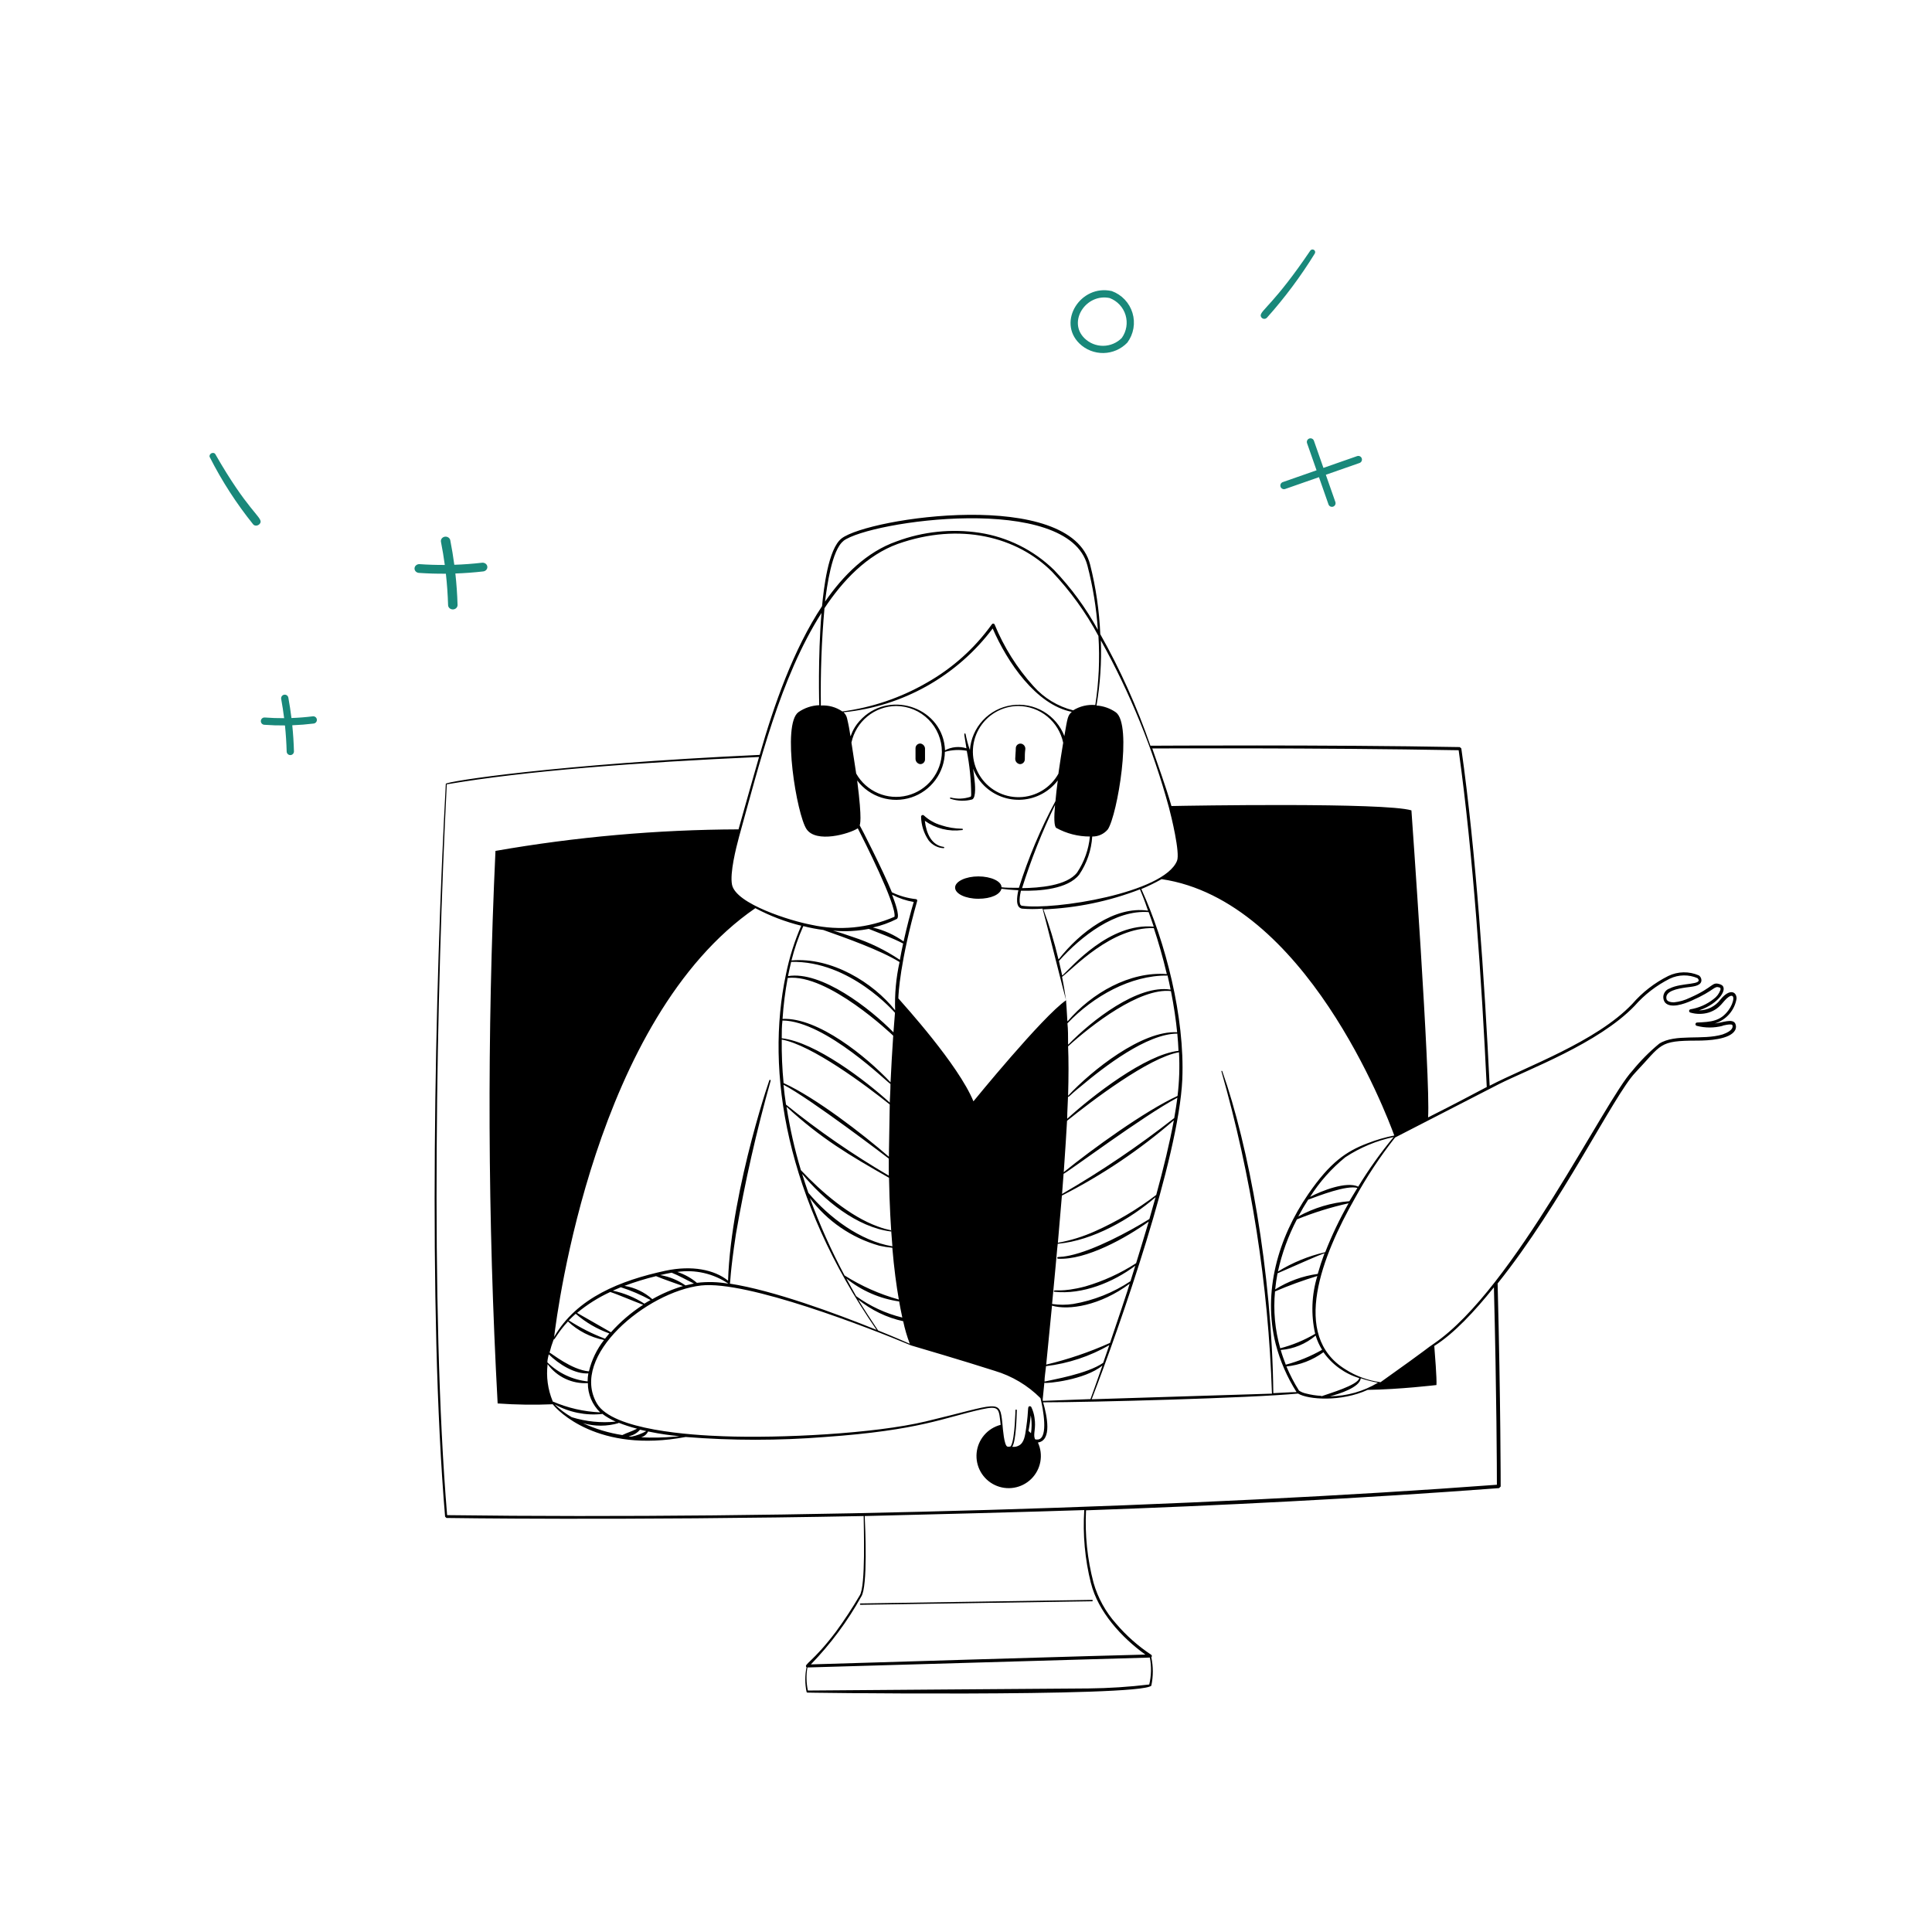 <svg xmlns="http://www.w3.org/2000/svg" fill="none" viewBox="0 0 600 600" height="600" width="600">
<path fill="#19887A" d="M408.051 136.88C407.952 136.597 407.744 136.365 407.474 136.235C407.204 136.105 406.893 136.087 406.61 136.186C406.327 136.285 406.095 136.492 405.965 136.762C405.834 137.032 405.817 137.343 405.916 137.626L408.868 146.056L398.379 149.723C398.096 149.822 397.863 150.029 397.733 150.299C397.603 150.569 397.586 150.88 397.685 151.163C397.784 151.446 397.991 151.678 398.261 151.808C398.532 151.938 398.842 151.955 399.126 151.856L409.614 148.19L412.574 156.644C412.673 156.927 412.881 157.159 413.151 157.289C413.421 157.419 413.732 157.436 414.015 157.337C414.298 157.238 414.531 157.031 414.661 156.761C414.791 156.491 414.808 156.18 414.709 155.897L411.749 147.443L422.211 143.787C422.494 143.688 422.726 143.48 422.856 143.21C422.986 142.94 423.004 142.63 422.905 142.347C422.806 142.064 422.598 141.832 422.328 141.702C422.058 141.572 421.747 141.554 421.464 141.653L411.003 145.31L408.051 136.88Z"></path>
<path fill="#19887A" d="M345.262 90.391C335.641 88.21 328.227 99.832 335.22 106.673C336.213 107.637 337.386 108.394 338.673 108.903C339.959 109.411 341.334 109.659 342.717 109.634C344.1 109.609 345.465 109.31 346.732 108.756C348 108.201 349.145 107.401 350.101 106.402C351.068 105.096 351.716 103.583 351.995 101.982C352.273 100.382 352.173 98.739 351.703 97.183C351.233 95.628 350.405 94.204 349.287 93.025C348.169 91.846 346.791 90.944 345.262 90.391ZM336.803 105.056C331.496 99.867 337.269 91.017 344.616 92.56C345.786 93.003 346.839 93.709 347.693 94.622C348.548 95.536 349.181 96.633 349.545 97.829C349.909 99.025 349.994 100.289 349.793 101.523C349.592 102.757 349.11 103.929 348.386 104.948C346.863 106.495 344.789 107.376 342.617 107.396C340.446 107.417 338.355 106.574 336.803 105.056Z"></path>
<path fill="#19887A" d="M406.923 77.834C407.048 77.652 407.24 77.526 407.457 77.486C407.674 77.445 407.898 77.491 408.08 77.616C408.263 77.74 408.388 77.932 408.429 78.148C408.47 78.365 408.423 78.59 408.299 78.772C403.959 85.814 399.004 92.459 393.492 98.629C393.351 98.794 393.165 98.915 392.956 98.978C392.747 99.04 392.525 99.04 392.316 98.978C392.107 98.917 391.921 98.796 391.78 98.63C391.638 98.465 391.548 98.262 391.519 98.046C391.418 96.399 395.747 94.367 406.923 77.834Z"></path>
<path fill="#19887A" d="M82.055 225.084C84.281 225.249 86.375 225.31 88.499 225.292C88.777 227.99 88.951 230.7 89.028 233.401C89.036 233.7 89.163 233.985 89.381 234.191C89.599 234.397 89.89 234.508 90.19 234.5C90.49 234.492 90.774 234.365 90.98 234.148C91.187 233.93 91.298 233.639 91.29 233.34C91.218 230.641 91.041 227.934 90.767 225.238C92.993 225.155 95.21 224.977 97.419 224.704C97.717 224.667 97.988 224.514 98.173 224.277C98.357 224.041 98.44 223.741 98.403 223.443C98.367 223.146 98.213 222.875 97.976 222.69C97.739 222.506 97.439 222.423 97.141 222.46C94.945 222.733 92.731 222.912 90.514 222.989C90.254 220.869 89.931 218.756 89.548 216.661C89.522 216.515 89.466 216.376 89.386 216.251C89.305 216.126 89.201 216.019 89.079 215.934C88.956 215.85 88.819 215.79 88.673 215.759C88.528 215.728 88.378 215.726 88.232 215.752C88.086 215.779 87.946 215.834 87.822 215.915C87.697 215.995 87.589 216.1 87.505 216.222C87.42 216.344 87.361 216.482 87.33 216.627C87.298 216.772 87.296 216.922 87.323 217.068C87.685 219.043 87.991 221.032 88.241 223.034C86.233 223.045 84.222 222.978 82.222 222.826C82.074 222.815 81.925 222.833 81.784 222.88C81.642 222.927 81.512 223.001 81.399 223.098C81.286 223.195 81.194 223.313 81.127 223.446C81.06 223.579 81.02 223.723 81.009 223.871C80.998 224.02 81.016 224.169 81.063 224.31C81.11 224.451 81.183 224.582 81.281 224.694C81.378 224.807 81.496 224.899 81.629 224.966C81.762 225.033 81.907 225.073 82.055 225.084Z"></path>
<path fill="#19887A" d="M130.098 177.92C132.99 178.119 135.711 178.192 138.471 178.17C138.833 181.42 139.059 184.683 139.159 187.936C139.169 188.296 139.334 188.639 139.617 188.887C139.9 189.135 140.278 189.269 140.668 189.26C141.058 189.25 141.427 189.097 141.696 188.835C141.964 188.573 142.108 188.223 142.098 187.862C142.004 184.612 141.775 181.352 141.419 178.105C144.311 178.005 147.192 177.791 150.063 177.463C150.45 177.418 150.802 177.233 151.042 176.949C151.281 176.664 151.389 176.302 151.341 175.944C151.293 175.586 151.094 175.26 150.786 175.038C150.478 174.816 150.088 174.716 149.701 174.76C146.847 175.089 143.97 175.304 141.09 175.397C140.752 172.844 140.332 170.299 139.835 167.776C139.8 167.601 139.728 167.433 139.624 167.283C139.519 167.133 139.383 167.003 139.224 166.901C139.065 166.8 138.886 166.728 138.698 166.691C138.509 166.653 138.314 166.65 138.124 166.682C137.934 166.715 137.753 166.781 137.591 166.878C137.429 166.975 137.289 167.101 137.179 167.248C137.07 167.395 136.992 167.561 136.952 167.735C136.911 167.91 136.908 168.091 136.943 168.266C137.413 170.645 137.811 173.04 138.136 175.451C135.526 175.465 132.913 175.383 130.315 175.201C130.122 175.188 129.929 175.21 129.745 175.266C129.562 175.322 129.392 175.411 129.245 175.528C129.099 175.645 128.979 175.787 128.892 175.947C128.805 176.107 128.753 176.281 128.738 176.46C128.724 176.638 128.748 176.818 128.809 176.988C128.869 177.158 128.965 177.315 129.091 177.451C129.218 177.586 129.372 177.697 129.544 177.778C129.717 177.859 129.905 177.907 130.098 177.92Z"></path>
<path fill="#19887A" d="M66.862 141.03C66.751 140.839 66.556 140.708 66.319 140.664C66.081 140.621 65.821 140.67 65.596 140.8C65.371 140.93 65.199 141.131 65.118 141.358C65.037 141.585 65.053 141.82 65.164 142.011C68.907 149.391 73.406 156.356 78.607 162.823C78.739 162.997 78.929 163.124 79.154 163.189C79.378 163.255 79.628 163.255 79.873 163.191C80.118 163.126 80.347 163 80.532 162.827C80.718 162.654 80.853 162.442 80.919 162.216C81.299 160.49 76.759 158.357 66.862 141.03Z"></path>
<path fill="black" d="M287.272 235.737V232.69C287.303 232.277 287.18 231.866 286.926 231.539C286.672 231.211 286.305 230.99 285.897 230.917C285.698 230.899 285.498 230.923 285.31 230.987C285.121 231.05 284.947 231.152 284.799 231.286C284.651 231.419 284.533 231.582 284.451 231.763C284.369 231.945 284.325 232.141 284.322 232.34V235.662C284.321 236.074 284.474 236.472 284.751 236.777C285.029 237.082 285.411 237.272 285.822 237.31C286.022 237.307 286.22 237.263 286.403 237.182C286.585 237.1 286.75 236.982 286.885 236.835C287.021 236.687 287.125 236.514 287.192 236.325C287.258 236.137 287.285 235.936 287.272 235.737ZM318.264 235.786C318.264 234.763 318.264 233.764 318.414 232.74C318.472 232.326 318.366 231.907 318.118 231.571C317.871 231.235 317.501 231.009 317.089 230.941C316.891 230.917 316.69 230.934 316.498 230.991C316.307 231.048 316.129 231.144 315.977 231.273C315.824 231.402 315.7 231.562 315.612 231.741C315.524 231.92 315.474 232.116 315.465 232.315C315.465 233.414 315.315 234.513 315.29 235.612C315.275 236.029 315.419 236.436 315.692 236.751C315.966 237.066 316.349 237.266 316.765 237.31C316.964 237.31 317.161 237.27 317.344 237.194C317.528 237.117 317.694 237.004 317.834 236.862C317.973 236.72 318.083 236.552 318.157 236.368C318.231 236.183 318.267 235.985 318.264 235.786ZM293.045 263.408C293.098 263.408 293.149 263.387 293.187 263.349C293.224 263.312 293.245 263.261 293.245 263.208C293.245 263.155 293.224 263.104 293.187 263.067C293.149 263.029 293.098 263.008 293.045 263.008C289.246 262.509 287.646 258.713 287.222 254.917C290.552 257.293 294.661 258.32 298.719 257.789C298.753 257.8 298.789 257.804 298.824 257.799C298.86 257.794 298.894 257.78 298.923 257.76C298.952 257.739 298.976 257.711 298.993 257.679C299.009 257.648 299.018 257.612 299.018 257.576C299.018 257.541 299.009 257.505 298.993 257.473C298.976 257.441 298.952 257.414 298.923 257.393C298.894 257.372 298.86 257.359 298.824 257.354C298.789 257.349 298.753 257.352 298.719 257.364C296.562 257.338 294.421 256.984 292.37 256.315C290.35 255.735 288.493 254.691 286.947 253.268C286.873 253.193 286.779 253.142 286.676 253.121C286.573 253.101 286.467 253.111 286.37 253.151C286.273 253.192 286.19 253.26 286.133 253.348C286.075 253.435 286.045 253.538 286.047 253.643C286.1 256.266 286.916 258.818 288.396 260.985C288.948 261.703 289.65 262.291 290.453 262.71C291.256 263.128 292.141 263.366 293.045 263.408Z" clip-rule="evenodd" fill-rule="evenodd"></path>
<path fill="black" d="M532.532 317.851C534.273 317.323 535.831 316.318 537.028 314.949C538.226 313.581 539.015 311.904 539.306 310.109C539.306 307.937 537.156 306.913 534.307 310.409C533.535 311.446 532.532 312.29 531.379 312.875C530.225 313.46 528.952 313.77 527.658 313.781C533.982 311.683 537.056 306.688 534.282 305.714C531.508 304.74 532.507 306.488 524.759 309.885C523.228 310.63 521.579 311.104 519.885 311.283C519.56 311.283 517.761 311.283 517.536 310.234C516.986 307.737 521.035 307.038 523.634 306.663C525.409 306.413 527.983 306.338 528.358 304.765C528.421 304.415 528.381 304.055 528.243 303.727C528.106 303.399 527.877 303.118 527.583 302.917C526.086 302.261 524.463 301.936 522.828 301.967C521.193 301.997 519.583 302.381 518.111 303.092C513.84 305.221 510.034 308.175 506.913 311.783C495.716 323.545 474.121 331.187 462.624 337.181C461.024 304.465 458.4 264.756 453.826 232.44L453.351 232.015C411.661 231.241 358.949 231.591 357.274 231.591C353.137 219.6 347.926 208.006 341.703 196.952C341.394 189.671 340.339 182.44 338.554 175.374C332.53 151.424 269.82 160.739 261.372 167.208C257.198 170.429 255.799 182.941 255.299 188.236C246.426 201.622 240.302 219.079 235.928 234.438C172.369 237.385 139.026 242.629 138.452 243.404C135.027 305.839 132.853 407.508 138.227 471.017L138.652 471.417C138.652 471.417 192.539 472.266 268.221 470.818C268.221 474.239 268.895 492.57 266.996 495.467C264.697 499.399 262.194 503.209 259.498 506.88C252.349 516.295 249.5 516.87 250.475 517.769C249.962 520.282 249.962 522.873 250.475 525.386C250.486 525.453 250.519 525.513 250.569 525.559C250.619 525.604 250.682 525.631 250.75 525.636C243.726 525.636 353.8 527.134 357.549 523.513C358.175 520.599 358.175 517.586 357.549 514.672C357.602 514.625 357.645 514.568 357.674 514.503C357.703 514.438 357.718 514.368 357.718 514.298C357.718 514.227 357.703 514.157 357.674 514.092C357.645 514.027 357.602 513.97 357.549 513.923C353.464 511.222 349.778 507.96 346.602 504.233C343.339 500.577 340.947 496.232 339.603 491.521C337.676 484.193 336.892 476.612 337.279 469.044C378.294 467.596 422.259 465.398 465.548 462.152L466.048 461.652C466.048 461.652 466.048 435.329 465.098 398.593C484.869 373.943 501.215 340.103 507.813 333.16C516.211 324.295 514.961 323.171 527.109 323.171C530.458 323.171 537.306 322.846 538.881 319.899C539.043 319.578 539.128 319.223 539.128 318.863C539.128 318.503 539.043 318.148 538.881 317.826C537.981 316.253 534.982 317.577 532.532 317.851ZM453.001 232.989C457.525 265.456 460.175 304.94 461.724 337.581C455.801 340.678 453.376 342.051 443.504 347.021C444.303 335.083 438.33 251.67 438.33 251.67C430.132 249.173 369.496 250.196 363.798 250.321C362.023 244.103 359.674 237.834 357.849 232.44C358.574 232.44 408.737 232.19 453.001 232.989ZM408.437 414.226C405.046 416.217 401.395 417.73 397.59 418.722C395.955 412.988 395.404 407 395.965 401.065C400.256 399.226 404.645 397.626 409.112 396.27C407.325 402.094 407.092 408.284 408.437 414.226ZM410.362 433.506C408.732 433.42 407.116 433.169 405.538 432.757C404.78 432.591 404.06 432.286 403.413 431.858C401.908 429.473 400.604 426.967 399.514 424.366C403.671 423.936 407.638 422.41 411.011 419.945C413.718 423.79 417.633 426.621 422.134 427.987C421.709 430.185 412.661 432.782 410.362 433.631V433.506ZM422.584 428.037C424.333 428.616 426.12 429.075 427.932 429.411C423.423 432.119 418.272 433.576 413.011 433.631C415.835 432.932 422.359 430.834 422.584 428.037ZM399.314 423.816C398.714 422.268 398.164 420.745 397.74 419.246C401.736 418.934 405.532 417.369 408.587 414.776C409.06 416.329 409.732 417.815 410.586 419.196C407.043 421.214 403.255 422.766 399.314 423.816ZM396.015 400.441C396.19 398.792 396.415 397.169 396.74 395.446C405.363 391.7 408.787 390.101 411.336 389.202C410.536 391.35 409.837 393.498 409.237 395.621C404.536 396.265 400.027 397.909 396.015 400.441ZM396.865 394.896C398.101 389.256 400.085 383.805 402.763 378.688C407.964 376.58 413.331 374.909 418.81 373.693C416.027 378.572 413.605 383.647 411.561 388.878C406.364 390.061 401.398 392.095 396.865 394.896ZM403.188 377.789C404.188 375.941 405.213 374.193 406.262 372.57C409.587 371.346 418.21 367.974 421.559 368.923C421.009 369.772 419.384 372.545 419.059 373.044C413.49 373.474 408.078 375.092 403.188 377.789ZM406.862 371.695C409.822 367.027 413.519 362.869 417.81 359.383C422.376 356.383 427.462 354.257 432.806 353.115C428.767 357.974 425.091 363.125 421.809 368.524C418.16 366.776 410.511 369.772 406.862 371.695ZM424.733 355.038C418.085 357.535 413.061 361.007 406.337 370.771C396.84 384.532 392.141 401.315 396.165 417.348C397.532 422.652 399.725 427.709 402.663 432.333C400.714 432.333 398.264 432.557 395.44 432.657C395.015 394.772 387.767 355.787 379.569 332.611C379.53 332.581 379.481 332.564 379.431 332.564C379.382 332.564 379.333 332.581 379.294 332.611C388.62 365.241 393.9 398.891 395.015 432.807L339.029 434.555C347.876 411.629 366.072 359.633 367.172 335.233C367.997 315.828 361.923 292.478 354.45 276.095C356.61 275.201 358.714 274.175 360.748 273.023C405.338 279.616 430.507 345.772 433.006 352.64C430.182 353.19 427.413 353.993 424.733 355.038ZM321.283 440.324C321.129 439.163 320.792 438.033 320.283 436.978C320.227 436.88 320.141 436.803 320.037 436.758C319.933 436.713 319.818 436.702 319.708 436.728C319.008 436.878 319.558 437.477 318.683 443.471C318.359 445.744 318.109 448.091 316.359 448.965C315.744 449.284 315.046 449.406 314.36 449.315C315.534 447.492 315.734 440.075 315.784 437.902C315.769 437.858 315.74 437.82 315.702 437.792C315.664 437.765 315.618 437.751 315.572 437.751C315.525 437.751 315.479 437.765 315.441 437.792C315.403 437.82 315.375 437.858 315.359 437.902C315.359 437.577 315.209 446.818 314.01 448.915C314.01 449.09 313.81 449.215 313.685 449.24C313.398 449.319 313.096 449.319 312.81 449.24C311.835 448.766 311.46 443.896 311.31 442.172C310.51 434.131 310.335 436.004 287.441 441.448C271.52 445.244 242.452 446.718 224.631 446.043C214.933 445.694 190.239 444.22 185.365 435.854C176.817 421.144 200.837 401.165 217.733 399.217C232.004 397.644 269.87 412.353 282.992 417.848C284.867 418.397 299.238 422.618 308.886 425.714C314.269 427.313 319.167 430.232 323.132 434.206C323.932 437.477 325.632 446.443 322.458 447.042C321.883 447.042 321.483 447.217 321.333 446.693C320.858 445.219 321.783 443.621 321.283 440.324ZM320.183 445.094L319.408 444.395C320.283 440.1 319.958 438.476 320.258 440.474C320.44 442.011 320.415 443.565 320.183 445.094ZM171.619 435.105C170.125 431.48 169.591 427.532 170.069 423.642C171.489 425.594 173.378 427.158 175.562 428.188C177.746 429.218 180.155 429.682 182.566 429.535C182.553 431.231 182.885 432.911 183.542 434.474C184.199 436.037 185.169 437.45 186.39 438.626C181.3 438.404 176.294 437.253 171.619 435.23V435.105ZM248.875 287.383C246.738 292.276 245.13 297.383 244.076 302.617C237.653 332.836 244.076 372.145 272.22 413.003C259.498 407.858 240.202 400.74 226.656 398.643C226.855 398.393 226.656 395.671 228.555 383.209C231.326 367.149 234.93 351.244 239.352 335.558C239.352 335.505 239.331 335.454 239.294 335.417C239.256 335.379 239.206 335.358 239.153 335.358C239.099 335.358 239.049 335.379 239.011 335.417C238.974 335.454 238.953 335.505 238.953 335.558C240.427 330.788 227.03 368.923 226.106 397.718C221.882 394.322 214.908 392.874 206.61 394.647C192.814 397.644 179.117 402.963 172.094 415.2C173.093 406.934 184.816 316.253 234.579 282.038C239.1 284.444 243.902 286.281 248.875 287.508V287.383ZM277.093 277.868C279.184 278.967 281.437 279.725 283.767 280.115C282.867 283.087 281.617 287.857 280.618 292.378C277.753 290.32 274.507 288.852 271.07 288.057C273.672 287.475 276.191 286.569 278.568 285.36C279.593 284.436 277.668 279.491 277.093 277.993V277.868ZM266.221 242.405C268.125 244.917 270.767 246.772 273.777 247.712C276.787 248.652 280.016 248.629 283.013 247.648C286.01 246.666 288.625 244.774 290.495 242.236C292.364 239.698 293.393 236.64 293.44 233.489C295.651 232.861 297.977 232.75 300.238 233.164C301.122 237.631 301.582 242.172 301.613 246.725C301.613 246.85 301.613 247.399 301.388 247.449C299.395 248.122 297.25 248.2 295.214 247.674C295.161 247.674 295.11 247.695 295.073 247.733C295.035 247.77 295.014 247.821 295.014 247.874C295.014 247.927 295.035 247.978 295.073 248.015C295.11 248.053 295.161 248.074 295.214 248.074C297.387 248.798 299.725 248.868 301.937 248.273C303.237 247.624 302.787 243.279 302.612 241.88C301.962 235.662 301.538 239.957 305.662 244.028C307.21 245.542 309.062 246.71 311.097 247.454C313.131 248.198 315.301 248.501 317.462 248.343C319.622 248.185 321.725 247.569 323.629 246.536C325.533 245.504 327.196 244.078 328.506 242.355C328.206 244.627 327.956 246.825 327.781 248.798C323.161 257.396 319.361 266.41 316.434 275.72C314.16 275.72 312.235 275.72 311.035 275.545C311.035 273.672 307.736 272.174 303.837 272.174C299.938 272.174 296.614 273.722 296.614 275.645C296.614 277.568 299.838 279.116 303.837 279.116C307.836 279.116 310.585 277.768 311.01 276.02C312.185 276.17 314.06 276.369 316.259 276.469C315.809 278.542 315.284 281.864 317.434 282.188C319.547 282.357 321.669 282.357 323.782 282.188C324.507 284.686 330.956 310.484 331.081 310.634C323.807 315.629 302.312 342.026 302.312 342.026C297.614 330.613 280.718 312.057 278.993 310.059C278.993 308.811 279.493 298.696 284.842 279.791C284.856 279.732 284.859 279.67 284.849 279.61C284.839 279.55 284.817 279.493 284.785 279.441C284.752 279.39 284.709 279.346 284.659 279.311C284.608 279.277 284.551 279.253 284.492 279.241C281.891 278.96 279.356 278.242 276.993 277.119C274.319 270.5 267.221 256.59 266.996 256.34C267.021 255.916 267.846 255.216 266.221 242.529V242.405ZM328.031 257.114C331.229 258.879 334.825 259.798 338.479 259.787C338.095 263.786 336.73 267.629 334.505 270.975C331.28 275.121 322.683 275.745 317.409 275.82C320.192 266.967 323.617 258.328 327.656 249.972C327.306 253.818 327.331 256.615 328.031 257.114ZM328.756 240.182C327.561 242.377 325.806 244.216 323.669 245.514C321.532 246.812 319.089 247.522 316.589 247.571C314.089 247.621 311.62 247.008 309.433 245.796C307.246 244.584 305.419 242.815 304.138 240.669C302.857 238.524 302.166 236.077 302.137 233.579C302.108 231.08 302.741 228.618 303.972 226.443C305.203 224.268 306.989 222.457 309.146 221.195C311.304 219.932 313.758 219.262 316.259 219.254C319.535 219.282 322.703 220.43 325.235 222.506C327.768 224.582 329.513 227.462 330.181 230.667C329.706 233.514 329.181 236.86 328.706 240.182H328.756ZM330.581 228.669C329.355 225.435 327.062 222.715 324.08 220.961C321.097 219.206 317.605 218.521 314.18 219.019C310.755 219.517 307.603 221.168 305.245 223.7C302.887 226.231 301.465 229.49 301.213 232.939C300.637 231.311 300.186 229.641 299.863 227.945C299.857 227.918 299.846 227.893 299.83 227.871C299.814 227.848 299.794 227.83 299.77 227.816C299.747 227.802 299.721 227.792 299.694 227.789C299.667 227.785 299.639 227.787 299.613 227.795C299.313 227.795 299.463 228.069 300.138 232.39C299.044 232.047 297.892 231.926 296.751 232.033C295.609 232.14 294.5 232.474 293.49 233.014C292.94 219.978 276.918 214.259 267.796 223.025C262.347 228.269 265.296 232.415 263.047 223.025C262.878 222.324 262.504 221.689 261.972 221.202C271.074 220.304 279.891 217.528 287.863 213.048C295.835 208.568 302.79 202.484 308.286 195.179C312.785 205.568 321.683 218.829 332.855 221.077C331.555 222.226 331.53 222.9 330.531 228.669H330.581ZM278.318 219.254C282.09 219.273 285.701 220.785 288.361 223.457C291.021 226.129 292.515 229.745 292.515 233.514C292.462 236.635 291.381 239.652 289.441 242.099C287.5 244.545 284.807 246.285 281.778 247.05C278.749 247.814 275.552 247.561 272.681 246.328C269.811 245.096 267.426 242.954 265.896 240.232L264.421 230.617C265.098 227.425 266.844 224.56 269.371 222.494C271.897 220.428 275.053 219.285 278.318 219.254ZM328.556 390.901C337.279 391.4 349.751 384.432 356.749 379.363C355.7 382.934 353.075 391.525 352.825 392.299C347.938 395.458 342.617 397.889 337.029 399.517C329.531 401.49 327.306 400.341 327.256 400.94C327.253 400.966 327.255 400.993 327.262 401.019C327.269 401.044 327.281 401.068 327.297 401.089C327.313 401.11 327.333 401.128 327.356 401.141C327.38 401.154 327.405 401.162 327.431 401.165C336.079 402.139 345.702 398.268 352.575 393.073C352.075 394.697 351.576 396.32 351.076 397.893C345.702 401.463 339.64 403.87 333.28 404.961C331.109 405.286 328.902 405.286 326.732 404.961C328.681 384.607 328.356 386.28 328.606 386.255C339.429 385.256 351.101 378.563 358.874 371.795C358.524 373.044 357.249 377.564 356.949 378.588C350.426 382.609 339.803 388.278 332.255 389.902C328.881 390.626 328.381 390.151 328.356 390.576C328.339 390.61 328.331 390.648 328.333 390.686C328.335 390.724 328.346 390.761 328.366 390.794C328.386 390.826 328.414 390.853 328.447 390.872C328.48 390.89 328.518 390.9 328.556 390.901ZM324.907 423.791C325.407 418.797 326.032 412.453 326.707 405.485C331.88 407.009 341.703 405.485 350.826 398.668C350.826 398.942 346.502 411.879 344.727 417.048C338.347 419.912 331.711 422.17 324.907 423.791ZM344.502 417.748C343.827 419.721 343.178 421.544 342.603 423.242C337.604 426.713 326.657 428.487 324.382 429.061C324.382 427.662 324.682 426.064 324.857 424.266C331.777 423.434 338.459 421.217 344.502 417.748ZM340.053 382.384C336.373 384.04 332.503 385.24 328.531 385.956L329.781 371.296C342.279 364.947 353.954 357.097 364.547 347.92C363.248 354.963 361.323 362.905 359.074 371.096C353.195 375.585 346.811 379.374 340.053 382.384ZM329.831 370.796C330.006 368.649 330.156 366.551 330.306 364.528C330.906 364.528 355.3 346.347 365.647 340.902C365.397 342.875 365.047 344.998 364.672 347.221C353.62 355.878 341.978 363.756 329.831 370.796ZM330.356 364.028C330.681 359.608 331.33 349.344 331.38 348.07C338.879 342.051 356.724 328.415 366.147 326.792C366.39 331.317 366.24 335.854 365.697 340.353C355.525 345.023 339.079 356.936 330.356 364.028ZM331.43 347.446C331.43 344.948 331.63 342.751 331.68 340.553C331.955 340.877 331.68 340.553 335.629 337.406C342.928 331.262 356.199 321.023 365.622 320.998C365.797 322.771 365.922 324.569 365.997 326.343C355.7 327.491 339.204 340.353 331.43 347.446ZM331.705 340.303C331.88 334.309 331.88 329.165 331.705 324.944C338.929 318.376 353.95 306.713 363.648 307.787C364.572 312.457 365.222 316.952 365.572 320.574C354.65 319.974 339.079 332.386 331.705 340.303ZM331.705 324.345C331.705 321.847 331.705 319.649 331.505 317.801C339.453 309.485 351.101 302.817 362.598 302.967C362.748 303.591 363.398 306.513 363.548 307.337C353.4 305.664 339.029 316.927 331.83 324.345H331.705ZM331.48 317.127C331.305 313.656 331.13 311.558 331.081 310.934C331.105 310.897 331.118 310.853 331.118 310.809C331.118 310.764 331.105 310.721 331.081 310.684C330.781 308.811 330.406 306.163 329.831 303.366C333.23 300.869 345.102 287.857 358.324 288.232C359.674 292.278 361.098 297.148 362.373 302.517C350.876 301.618 339.029 308.411 331.605 317.127H331.48ZM329.856 302.892C329.681 302.043 329.006 299.096 328.856 298.446C335.729 290.779 346.352 282.488 356.724 283.262C357.224 284.611 357.749 286.134 358.299 287.783C344.527 286.509 332.88 300.245 329.981 302.892H329.856ZM328.706 297.897C327.462 292.646 325.902 287.475 324.032 282.413C334.305 282.007 344.439 279.906 354.025 276.195C354.375 277.019 355.375 279.366 356.524 282.813C346.152 281.289 335.354 289.506 328.831 297.872L328.706 297.897ZM272.57 380.886C263.897 377.739 255.074 370.147 248.725 363.404C246.782 356.957 245.295 350.381 244.276 343.724C254.999 353.589 263.672 358.709 276.094 365.777C276.244 374.093 276.619 380.961 277.143 387.055C267.146 385.406 257.373 378.039 251.05 370.447C250.35 368.449 249.7 366.476 249.1 364.528C255.749 372.645 266.146 381.111 276.594 382.434C276.62 382.438 276.647 382.436 276.672 382.429C276.698 382.422 276.722 382.41 276.743 382.394C276.764 382.378 276.781 382.357 276.794 382.334C276.807 382.311 276.815 382.286 276.819 382.26C276.819 381.86 276.219 382.235 272.57 380.886ZM277.393 321.647C277.043 326.942 276.794 331.337 276.569 336.132C269.07 328.141 254.074 315.928 243.027 316.428C243.307 312.163 243.842 307.918 244.626 303.716C257.098 302.292 276.993 321.248 277.393 321.647ZM244.726 303.142C245.026 301.643 245.326 300.295 245.701 298.721C263.997 298.272 277.943 314.53 277.943 314.53L277.468 320.598C270.145 313.131 255.074 301.443 244.726 303.142ZM276.544 336.632C276.544 338.605 276.394 340.528 276.319 342.426C268.82 335.558 253.149 323.595 242.777 322.447C242.777 320.499 242.777 318.7 243.002 316.927C256.448 317.052 276.044 336.632 276.544 336.632ZM276.319 343L276.044 359.233C267.821 352.091 253.249 340.852 243.352 336.357C242.913 331.867 242.721 327.357 242.777 322.846C252.149 324.544 268.945 337.106 276.319 343ZM276.019 359.808V365.102C264.842 358.56 254.173 351.189 244.101 343.05C243.776 340.952 243.526 338.88 243.327 336.882C251.675 341.227 275.744 359.583 276.019 359.808ZM273.044 386.855C274.386 387.163 275.747 387.38 277.118 387.504C277.668 394.022 278.393 399.342 279.143 403.587C273.182 401.929 267.498 399.405 262.272 396.095C258.133 388.335 254.534 380.299 251.5 372.045C256.861 379.209 264.432 384.413 273.044 386.855ZM279.243 404.187C279.868 407.708 280.193 408.857 280.218 409.182C275.059 407.913 270.196 405.657 265.896 402.538C264.846 400.69 263.822 398.867 262.847 397.044C267.591 400.867 273.283 403.335 279.318 404.187H279.243ZM280.493 410.33C280.997 412.71 281.682 415.048 282.542 417.323C281.642 416.924 277.893 415.275 272.694 413.177C270.37 409.656 268.495 406.884 266.496 403.562C270.583 406.887 275.395 409.205 280.543 410.33H280.493ZM280.493 292.952C280.118 294.675 279.768 296.349 279.468 298.097C274.942 295.053 270.012 292.658 264.821 290.979C254.024 287.108 258.898 290.53 269.82 288.482C273.194 289.83 277.143 291.279 280.543 293.052L280.493 292.952ZM279.368 298.771C278.279 303.688 277.817 308.723 277.993 313.756C271.195 305.164 258.248 297.173 245.801 298.272C246.708 294.616 247.938 291.047 249.475 287.608C251.514 288.136 253.584 288.537 255.674 288.806C262.672 291.279 273.394 295.075 279.368 298.771ZM179.217 407.733C182.352 405.13 185.814 402.947 189.514 401.24C191.464 401.839 197.013 404.212 199.737 405.211C196.037 407.599 192.675 410.471 189.739 413.752C189.09 413.402 179.442 407.858 179.217 407.733ZM189.214 414.126L187.89 415.75C183.953 414.247 180.184 412.338 176.642 410.056C177.342 409.356 178.042 408.657 178.792 408.008C181.879 410.684 185.439 412.759 189.289 414.126H189.214ZM190.289 400.84L192.789 399.766C195.995 400.782 199.092 402.113 202.036 403.737C201.387 404.087 200.762 404.461 200.112 404.861C197.135 402.939 193.831 401.577 190.364 400.84H190.289ZM193.913 399.342C197.125 398.142 200.405 397.132 203.736 396.32C206.235 397.369 210.609 398.817 212.109 399.392C208.792 400.387 205.597 401.752 202.586 403.463C200.167 401.305 197.186 399.877 193.988 399.342H193.913ZM205.011 395.995C206.585 395.646 207.51 395.421 208.585 395.246C210.734 396.095 213.084 397.444 215.383 398.543C215.633 398.667 215.608 398.543 212.884 399.192C210.549 397.57 207.887 396.479 205.086 395.995H205.011ZM210.284 395.021C215.869 394.194 221.562 395.496 226.231 398.668C222.996 398.093 219.694 398 216.433 398.393C214.648 396.884 212.585 395.738 210.359 395.021H210.284ZM176.343 410.355C179.474 413.302 183.371 415.31 187.59 416.149C185.342 419.021 183.739 422.343 182.891 425.889C177.442 425.415 171.169 420.17 170.669 420.07C171.008 418.68 171.434 417.312 171.944 415.975C172.319 416.149 173.068 413.952 176.418 410.355H176.343ZM182.716 426.514C182.566 427.338 182.49 428.173 182.491 429.011C177.778 428.499 173.375 426.414 169.994 423.092C169.994 422.293 170.244 421.469 170.419 420.595C173.493 423.642 178.542 426.838 182.791 426.514H182.716ZM186.94 439.001C188.263 439.996 189.697 440.834 191.214 441.498C186.619 441.958 181.978 441.491 177.567 440.125C175.632 439.02 173.844 437.678 172.244 436.129C176.741 438.623 181.9 439.669 187.015 439.126L186.94 439.001ZM192.064 441.823C193.955 442.57 195.891 443.196 197.862 443.696C195.538 444.82 195.088 444.795 193.264 445.669C189.034 445.024 184.919 443.779 181.041 441.973C184.667 443.026 188.518 443.017 192.139 441.948L192.064 441.823ZM195.563 445.968C196.815 445.674 197.937 444.981 198.762 443.995L200.712 444.445C199.301 445.242 197.775 445.815 196.188 446.143C195.038 446.118 195.163 446.118 195.563 445.968ZM201.337 444.57C209.835 446.318 213.009 445.869 209.46 446.168C206.011 446.481 202.545 446.548 199.087 446.368C199.558 446.243 199.996 446.017 200.372 445.707C200.747 445.397 201.051 445.009 201.262 444.57H201.337ZM324.407 429.436C324.857 429.735 336.904 428.611 342.378 424.066C340.453 429.585 339.079 433.382 338.654 434.505L323.907 435.055C323.757 434.78 323.732 435.479 324.332 429.436H324.407ZM341.903 198.925C351.006 215.294 358.097 232.702 363.023 250.771C363.698 253.268 366.572 264.981 365.522 267.354C361.448 277.343 327.356 282.713 317.359 281.289C316.159 281.114 316.784 277.793 317.059 276.619C322.832 276.769 331.605 276.145 335.155 271.624C337.539 268.111 338.937 264.023 339.204 259.787C340.127 259.804 341.042 259.613 341.882 259.228C342.721 258.843 343.463 258.274 344.052 257.564C347.002 253.118 351.751 225.098 346.552 221.227C344.777 219.98 342.693 219.246 340.528 219.104C341.677 212.425 342.129 205.646 341.878 198.875L341.903 198.925ZM261.922 167.982C269.995 161.813 331.755 152.872 337.704 175.624C339.41 182.167 340.498 188.856 340.953 195.603C337.248 188.831 332.669 182.576 327.331 176.997C321.018 170.837 312.934 166.802 304.212 165.459C295.535 164.142 286.665 165.062 278.443 168.132C269.12 171.403 261.847 178.721 256.223 186.837C256.798 182.242 258.323 170.754 261.972 167.982H261.922ZM256.048 188.885C261.672 180.394 269.145 172.427 278.843 168.906C298.163 162.113 315.859 166.708 326.682 177.522C332.375 183.502 337.234 190.222 341.128 197.501C341.587 204.666 341.261 211.86 340.153 218.954C337.744 218.746 335.332 219.324 333.28 220.602C328.513 219.397 324.22 216.787 320.958 213.11C315.84 207.449 311.747 200.942 308.861 193.88C308.815 193.813 308.753 193.758 308.682 193.72C308.61 193.682 308.53 193.663 308.448 193.663C308.367 193.663 308.287 193.682 308.215 193.72C308.143 193.758 308.082 193.813 308.036 193.88C302.675 201.359 295.739 207.574 287.716 212.086C279.675 216.722 270.8 219.734 261.597 220.952C259.645 219.601 257.293 218.95 254.924 219.104C254.776 209.018 255.152 198.932 256.048 188.885ZM255.124 190.309C253.974 204.169 254.424 219.004 254.424 219.004C252.114 219.095 249.878 219.84 247.975 221.152C242.727 224.923 247.476 253.044 250.475 257.489C253.474 261.934 263.722 258.987 266.396 257.239C268.121 260.611 278.468 281.015 277.793 284.711C269.676 288.248 260.645 289.122 251.999 287.208C245.676 286.034 228.48 280.74 227.33 274.721C226.631 271.1 228.555 263.433 229.555 259.737C235.878 237.11 242.277 210.563 255.124 190.359V190.309ZM356.899 523.138C350.636 523.888 344.337 524.296 338.029 524.362C334.08 524.362 252.224 525.011 250.9 525.011C250.388 522.654 250.337 520.22 250.75 517.844L357.099 514.772C357.627 517.56 357.559 520.428 356.899 523.188V523.138ZM338.804 491.646C340.978 500.462 348.301 508.554 355.7 513.848C352.7 513.848 255.074 516.77 251.824 516.895C257.952 510.578 263.221 503.482 267.496 495.792C269.52 492.67 268.72 474.464 268.545 470.818C279.318 470.593 324.907 469.394 336.729 468.97C336.235 476.607 336.935 484.274 338.804 491.696V491.646ZM138.852 470.493C133.528 406.984 135.577 306.263 138.752 243.578C162.921 239.433 197.862 236.76 235.728 235.087C233.229 243.953 230.904 251.895 229.355 257.564C204.05 257.659 178.799 259.898 153.873 264.257C151.216 321.431 151.442 378.702 154.548 435.854C160.245 436.263 165.962 436.346 171.669 436.104C171.494 435.804 171.469 435.829 171.669 436.104C171.844 436.403 171.794 436.279 171.669 436.104C173.043 437.952 185.665 451.413 212.934 446.268C227.349 447.417 241.833 447.417 256.248 446.268C285.766 444.195 293.315 440.199 304.887 437.677C310.385 436.478 310.21 437.377 310.76 442.497C308.771 443.009 306.988 444.12 305.653 445.68C304.319 447.24 303.497 449.173 303.301 451.215C303.104 453.258 303.542 455.312 304.555 457.098C305.568 458.883 307.106 460.313 308.962 461.194C310.817 462.075 312.898 462.364 314.923 462.02C316.949 461.677 318.819 460.719 320.28 459.277C321.741 457.834 322.721 455.977 323.089 453.958C323.456 451.939 323.192 449.855 322.333 447.991C326.782 447.342 325.157 439.7 323.957 435.504C338.529 435.504 388.617 434.181 403.113 432.782C406.287 434.68 416.435 435.429 424.758 431.633C434.606 431.508 446.103 430.135 446.103 430.135C446.253 428.262 445.603 420.145 445.428 417.997C451.552 414.151 457.925 407.284 463.949 399.791C464.798 433.007 464.873 457.407 464.873 461.103C373.02 467.971 245.001 471.917 138.952 470.543L138.852 470.493ZM534.982 321.248C528.758 323.146 520.26 320.948 515.286 324.12C512.241 326.635 509.453 329.446 506.963 332.511C498.44 341.552 470.297 400.191 445.353 417.248C442.854 418.922 444.578 417.997 428.732 429.261C424.881 428.744 421.189 427.397 417.91 425.315C400.639 414.801 410.711 389.827 420.759 372.17C424.395 365.534 428.575 359.211 433.256 353.265L465.498 336.682C474.496 332.137 496.441 324.045 507.638 312.382C510.703 308.893 514.411 306.027 518.561 303.941C519.906 303.295 521.376 302.948 522.868 302.922C524.361 302.896 525.841 303.193 527.209 303.791C529.133 306.014 522.21 305.065 518.511 306.988C518.083 307.125 517.695 307.363 517.378 307.68C517.061 307.998 516.824 308.386 516.687 308.814C516.55 309.241 516.517 309.694 516.591 310.137C516.665 310.58 516.843 310.998 517.111 311.358C518.811 313.256 522.885 311.833 525.234 310.809C532.732 307.512 532.207 306.064 534.007 306.688C534.332 306.688 534.382 307.087 534.282 307.462C533.886 308.574 533.163 309.541 532.207 310.234C530.098 311.912 527.594 313.021 524.934 313.456C524.828 313.49 524.736 313.556 524.67 313.646C524.605 313.736 524.569 313.844 524.569 313.955C524.569 314.067 524.605 314.175 524.67 314.265C524.736 314.354 524.828 314.421 524.934 314.455C526.801 315.012 528.791 315.012 530.658 314.455C534.357 313.256 535.057 310.834 536.806 309.635C539.031 308.111 538.556 311.383 536.806 313.731C534.307 317.152 531.408 317.377 527.034 317.552C526.911 317.559 526.795 317.609 526.706 317.693C526.616 317.777 526.559 317.89 526.545 318.012C526.53 318.133 526.558 318.256 526.624 318.359C526.691 318.462 526.792 318.539 526.909 318.576C529.563 319.273 532.352 319.273 535.007 318.576C534.507 318.576 537.731 317.826 537.981 318.326C538.231 318.825 538.256 320.099 534.982 321.248Z" clip-rule="evenodd" fill-rule="evenodd"></path>
<path fill="black" d="M267.204 498.389L339.162 497.29C339.411 497.29 339.436 496.865 339.162 496.865L267.204 497.964C267.16 497.979 267.121 498.008 267.094 498.046C267.067 498.084 267.053 498.13 267.053 498.176C267.053 498.223 267.067 498.269 267.094 498.307C267.121 498.345 267.16 498.373 267.204 498.389Z" clip-rule="evenodd" fill-rule="evenodd"></path>
</svg>

